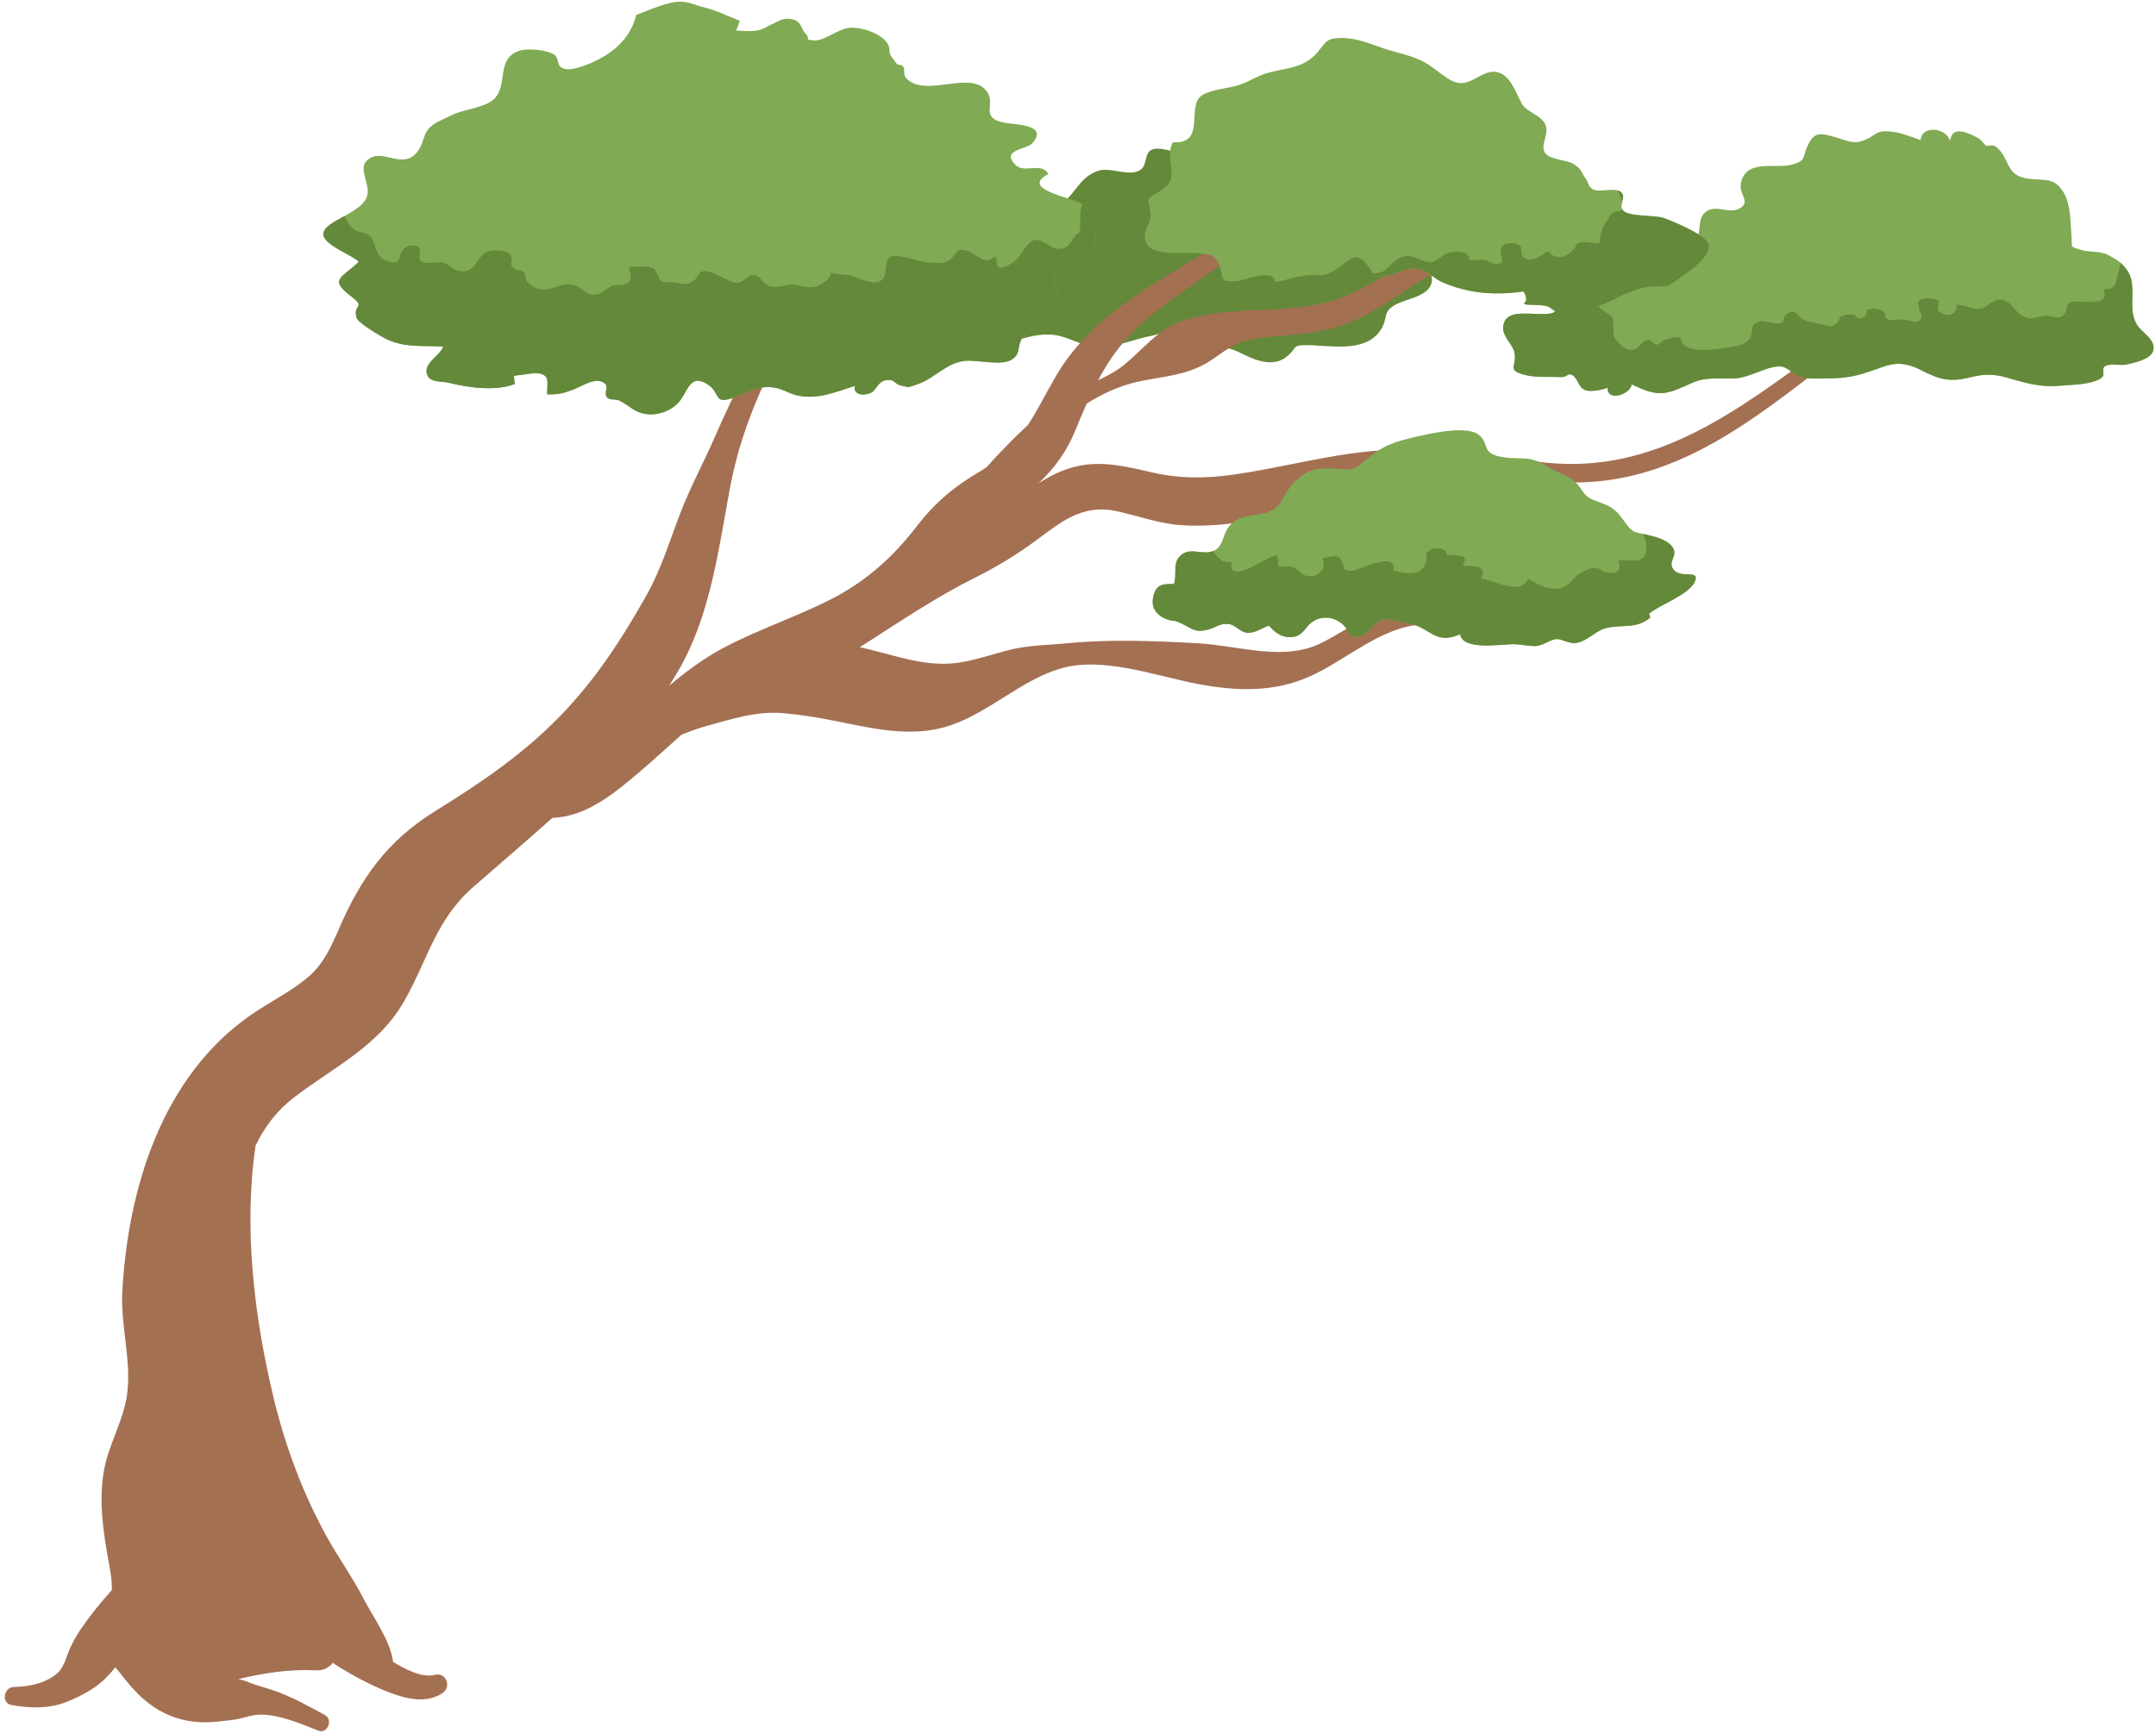 <?xml version="1.0" encoding="UTF-8" standalone="no"?><svg xmlns="http://www.w3.org/2000/svg" xmlns:xlink="http://www.w3.org/1999/xlink" fill="#000000" height="72.6" preserveAspectRatio="xMidYMid meet" version="1" viewBox="2.8 11.7 90.3 72.6" width="90.3" zoomAndPan="magnify"><g><g id="change1_1"><path d="M53.688,18.617c0.116-0.107,0.201-0.232,0.255-0.376c-0.56-0.001-0.961,0.047-1.527-0.069 c-0.317-0.065-1.133-0.38-1.425-0.174c-0.288,0.203-0.117,0.654-0.483,0.852 c-0.437,0.236-1.178-0.14-1.67-0.006c-0.94,0.257-1.07,1.317-1.875,1.487 c-0.572,0.121-1.156-0.188-1.721-0.004c-0.709,0.23-0.512,0.539-0.735,1.049 c-0.432,0.988-1.552,0.472-2.435,0.421c-0.35-0.02-0.923-0.047-1.224,0.172c-0.347,0.252-0.201,0.461-0.38,0.812 c-0.284,0.556-1.129,0.4-1.162,1.097c-0.037,0.786,0.863,0.877,1.359,1.03c0.199,0.062,0.413,0.225,0.609,0.275 c0.535,0.137,1.126-0.117,1.582,0.227c0.278,0.209,0.361,0.714,0.625,0.905c0.454,0.33,0.793,0.008,1.327-0.17 c0.664-0.222,1.4-0.494,2.111-0.418c0.582,0.063,1.096,0.417,1.676,0.495c0.766,0.104,1.675-0.311,2.441-0.455 c0.318-0.06,0.857-0.329,1.183-0.164c0.374,0.19,0.339,0.541,0.796,0.677c0.274,0.081,0.468-0.002,0.732-0.017 c0.637-0.035,0.868,0.175,1.424,0.418c0.45,0.197,1.034,0.318,1.463,0.002c0.537-0.396,0.222-0.524,0.889-0.523 c0.934,0.001,2.388,0.33,3.054-0.563c0.422-0.566,0.045-0.836,0.761-1.179c0.416-0.2,1.203-0.304,1.398-0.794 c0.224-0.565-0.58-1.427-0.829-1.857c-0.447-0.772-1.418-1.232-2.229-1.622c-0.286-0.138-0.537-0.338-0.822-0.471 c-0.398-0.186-1.011-0.167-1.321-0.508c-0.287-0.316-0.113-0.689-0.536-0.934 c-0.27-0.156-0.848-0.121-1.127-0.046c-0.593,0.159-0.695,0.537-1.357,0.369 C53.958,18.414,53.845,18.157,53.688,18.617z" fill="#64893a"/></g><g id="change2_1"><path d="M79.115,26.307c-3.49,2.554-6.938,5.236-11.518,4.779c-2.27-0.227-4.47-0.656-6.764-0.531 c-2.179,0.119-4.241,0.727-6.39,1.031c-1.139,0.161-2.225,0.17-3.349-0.086c-0.898-0.204-1.805-0.439-2.732-0.342 c-0.78,0.082-1.449,0.39-2.068,0.793c0.653-0.614,1.18-1.321,1.552-2.236c0.155-0.383,0.31-0.751,0.47-1.11 c0.646-0.404,1.347-0.732,2.086-0.901c1.031-0.235,2.036-0.254,2.963-0.811c0.419-0.252,0.787-0.578,1.235-0.784 c0.569-0.261,1.219-0.279,1.838-0.338c0.915-0.087,1.839-0.164,2.708-0.486c1.664-0.616,2.939-1.917,4.573-2.577 c0.503-0.203,0.314-1.012-0.231-0.837c-1.72,0.554-3.072,1.845-4.78,2.395 c-2.046,0.659-4.378,0.184-6.41,0.884c-1.016,0.35-1.632,1.205-2.446,1.858 c-0.326,0.261-0.69,0.447-1.06,0.62c0.496-0.928,1.098-1.768,1.992-2.522 c1.355-1.144,2.901-2.034,4.26-3.175c0.308-0.259-0.104-0.803-0.435-0.563c-2.689,1.953-5.87,3.114-7.609,6.134 c-0.42,0.729-0.753,1.394-1.145,2c-0.229,0.214-0.458,0.428-0.677,0.652 c-0.333,0.342-0.704,0.711-1.038,1.103c-0.085,0.055-0.16,0.114-0.252,0.167c-1.097,0.642-1.895,1.294-2.681,2.311 c-1.046,1.354-2.188,2.367-3.725,3.133c-1.429,0.712-2.953,1.218-4.365,1.965c-0.827,0.438-1.571,0.992-2.284,1.587 c0.214-0.345,0.429-0.689,0.616-1.052c1.151-2.228,1.472-4.802,1.928-7.242c0.525-2.809,1.8-5.439,3.366-7.817 c0.265-0.402-0.359-0.742-0.634-0.37c-1.413,1.911-2.45,3.958-3.398,6.128 c-0.461,1.056-1.01,2.066-1.422,3.143c-0.451,1.178-0.801,2.345-1.423,3.448 c-1.03,1.827-2.12,3.506-3.586,5.019c-1.607,1.659-3.339,2.812-5.285,4.025 c-1.98,1.234-3.067,2.768-3.98,4.868c-0.324,0.745-0.66,1.508-1.29,2.047 c-0.726,0.621-1.628,1.055-2.412,1.599c-3.705,2.569-5.149,7.222-5.391,11.593 c-0.08,1.445,0.414,2.962,0.189,4.388c-0.176,1.113-0.807,2.099-0.978,3.228c-0.186,1.23-0.015,2.41,0.203,3.626 c0.073,0.41,0.163,0.841,0.147,1.264c-0.465,0.514-0.901,1.056-1.292,1.624 c-0.262,0.381-0.467,0.791-0.621,1.226c-0.063,0.177-0.05,0.162-0.161,0.361 c-0.082,0.146-0.134,0.213-0.258,0.312c-0.503,0.404-1.144,0.52-1.773,0.535 c-0.414,0.01-0.543,0.671-0.102,0.754c0.754,0.141,1.55,0.163,2.277-0.114 c0.36-0.137,0.729-0.32,1.056-0.523c0.411-0.255,0.723-0.567,1.021-0.941c0.043,0.063,0.098,0.113,0.146,0.171 c0.032,0.041,0.063,0.081,0.095,0.123c0.284,0.363,0.576,0.717,0.923,1.021c0.704,0.616,1.488,0.944,2.425,0.985 c0.452,0.02,0.903-0.048,1.351-0.1c0.414-0.048,0.755-0.227,1.181-0.218c0.815,0.016,1.637,0.383,2.383,0.673 c0.381,0.148,0.629-0.465,0.276-0.655c-0.69-0.374-1.387-0.767-2.131-1.024 c-0.366-0.127-0.752-0.217-1.108-0.366c-0.129-0.054-0.258-0.089-0.388-0.116c0.001-0,0.003-0.001,0.004-0.001 c1.072-0.257,2.151-0.424,3.256-0.365c0.304,0.016,0.536-0.118,0.701-0.316c0.078,0.053,0.155,0.115,0.234,0.163 c0.688,0.416,1.413,0.807,2.166,1.092c0.695,0.263,1.529,0.46,2.192,0.012c0.385-0.26,0.153-0.879-0.321-0.762 c-0.567,0.14-1.276-0.26-1.757-0.547c-0.001-0.012,0.003-0.022,0.001-0.034 c-0.133-0.9-0.82-1.813-1.233-2.615c-0.463-0.897-1.051-1.71-1.54-2.593c-1.007-1.821-1.74-3.797-2.227-5.819 c-0.798-3.318-1.27-7.097-0.753-10.567c0.369-0.764,0.867-1.447,1.634-2.034c1.664-1.272,3.506-2.12,4.588-4.014 c0.985-1.723,1.317-3.397,2.875-4.766c1.088-0.956,2.224-1.916,3.332-2.914c1.44-0.049,2.606-1.038,3.673-1.942 c0.59-0.5,1.158-1.03,1.739-1.545c0.331-0.128,0.661-0.258,1.012-0.353c1.129-0.307,2.131-0.65,3.298-0.542 c0.738,0.068,1.473,0.19,2.2,0.337c1.587,0.32,3.197,0.71,4.791,0.156c1.608-0.558,2.945-1.888,4.569-2.367 c1.772-0.523,4.008,0.319,5.753,0.647c1.62,0.305,3.159,0.361,4.681-0.313c1.513-0.67,3.03-2.112,4.728-2.175 c0.522-0.019,0.507-0.753,0-0.801c-1.611-0.15-2.794,0.812-4.143,1.526c-1.62,0.858-3.501,0.159-5.253,0.06 c-1.833-0.103-3.674-0.179-5.504-0.001c-0.861,0.084-1.599,0.073-2.448,0.289c-0.928,0.236-1.764,0.57-2.731,0.569 c-1.193-0.001-2.325-0.445-3.485-0.694c0.105-0.068,0.21-0.137,0.313-0.202c1.477-0.949,2.94-1.927,4.513-2.714 c0.875-0.438,1.69-0.925,2.48-1.505c1.097-0.805,1.98-1.588,3.43-1.281c0.9,0.191,1.749,0.515,2.674,0.586 c1.025,0.078,2.073-0.035,3.084-0.195c2.11-0.334,4.063-1.229,6.149-1.621c2.468-0.463,5.083,0.095,7.577,0.027 c4.121-0.112,7.27-2.671,10.391-5.073C79.734,26.604,79.439,26.07,79.115,26.307z" fill="#a47052"/></g><g id="change3_1"><path d="M74.365,21.968c0.064,0.534-0.929,1.174-1.281,1.431c-0.523,0.374-0.384,0.288-0.972,0.299 c-1.185,0.032-1.975,0.907-3.15,1.036c-0.267,0.032-0.63,0.128-0.886,0.075 c-0.213-0.053-0.331-0.246-0.512-0.288c-0.512-0.107-1.142,0.043-0.844-0.213 c0.011-0.149-0.032-0.278-0.117-0.395c-1.217,0.171-2.285,0.086-3.385-0.384 c-0.395-0.171-0.587-0.48-1.025-0.566c-0.438-0.075-0.715,0.128-1.11,0.246 c-0.555,0.171-0.662,0.128-0.779-0.064c-0.075-0.096-0.149-0.246-0.31-0.427 c-0.47-0.555-0.737-0.021-1.303,0.31c-0.48,0.288-0.609,0.181-1.036,0.192 c-0.523,0.032-0.961,0.235-1.452,0.288c-0.064-0.619-1.26-0.032-1.665-0.021c-0.747,0.011-0.438-0.139-0.673-0.694 c-0.181-0.448-0.438-0.459-1.004-0.491c-0.683-0.043-2.157,0.203-2.114-0.747 c0.011-0.288,0.245-0.48,0.245-0.822c-0.021-0.747-0.374-0.587,0.374-1.014 c0.982-0.555,0.149-1.217,0.555-2.061c1.441,0.096,0.523-1.537,1.238-1.975c0.395-0.246,1.1-0.278,1.548-0.427 c0.384-0.128,0.705-0.342,1.057-0.459c0.844-0.278,1.591-0.181,2.21-0.897c0.384-0.47,0.384-0.609,1.057-0.609 c0.609,0.011,1.11,0.224,1.601,0.395c0.737,0.267,1.345,0.31,2.007,0.726c0.288,0.192,0.726,0.566,1.014,0.694 c0.715,0.31,1.153-0.47,1.794-0.395c0.598,0.075,0.843,0.875,1.089,1.324c0.213,0.374,0.705,0.438,0.95,0.811 c0.267,0.427-0.213,0.918,0.032,1.27c0.192,0.278,0.907,0.278,1.196,0.459c0.374,0.246,0.267,0.288,0.502,0.609 c0.149,0.203,0.064,0.288,0.288,0.438c0.246,0.149,0.769-0.043,1.068,0.064 c0.053,0.011,0.107,0.043,0.15,0.096c0.085,0.107,0.064,0.235,0.021,0.363c0,0,0.011,0,0,0.011 c-0.021,0.107-0.043,0.213-0.011,0.299c0.011,0.021,0.032,0.043,0.043,0.064 c0.224,0.278,1.335,0.181,1.708,0.32C72.87,20.974,74.333,21.572,74.365,21.968z" fill="#80aa53"/></g><g id="change3_2"><path d="M73.767,36.103c-0.267,0.523-1.463,0.94-1.9,1.302c0.021,0.064,0.032,0.117,0.053,0.171 c-0.619,0.502-1.196,0.267-1.858,0.438c-0.427,0.107-0.747,0.512-1.185,0.609 c-0.342,0.085-0.651-0.171-0.897-0.149c-0.256,0.021-0.523,0.256-0.833,0.288 c-0.267,0.021-0.683-0.075-0.972-0.075c-0.512,0-2.114,0.278-2.221-0.416c-1.046,0.459-1.238-0.267-2.093-0.438 c-0.224-0.043-0.886-0.203-1.078-0.182c-0.438,0.043-0.63,0.619-1.036,0.705 c-0.544,0.117-0.374-0.267-0.79-0.566c-0.449-0.331-0.94-0.235-1.228-0.011c-0.278,0.192-0.331,0.555-0.811,0.609 c-0.416,0.043-0.715-0.181-0.972-0.48c-0.288,0.096-0.587,0.331-0.918,0.299 c-0.278-0.021-0.459-0.31-0.747-0.363c-0.374-0.053-0.566,0.149-0.897,0.235 c-0.63,0.16-0.683-0.117-1.345-0.363c-0.363-0.011-1.132-0.278-0.929-1.057c0.128-0.48,0.395-0.502,0.854-0.491 c0.139-0.331-0.043-0.79,0.203-1.11c0.406-0.512,0.982-0.064,1.452-0.278c0.021,0,0.032-0.011,0.053-0.021 c0.374-0.203,0.342-0.694,0.609-1.014c0.512-0.598,1.217-0.352,1.804-0.673c0.384-0.203,0.416-0.534,0.705-0.907 c0.512-0.705,1.078-0.908,1.922-0.833c0.651,0.053,0.747,0.117,1.26-0.331c0.737-0.641,1.185-0.779,2.125-1.004 c0.587-0.128,2.029-0.47,2.584-0.117c0.491,0.31,0.171,0.737,0.811,0.918c0.811,0.224,1.335-0.085,2.082,0.427 c0.342,0.235,0.897,0.384,1.185,0.651c0.395,0.374,0.278,0.577,0.865,0.801c0.694,0.267,0.79,0.288,1.217,0.875 c0.299,0.416,0.352,0.427,0.758,0.512c0,0.011,0,0.011,0,0.011c0.064,0,0.149,0.021,0.235,0.043 c0.374,0.085,0.95,0.246,1.078,0.63c0.096,0.299-0.267,0.502-0.011,0.822 C73.201,35.965,74.055,35.516,73.767,36.103z M92.291,25.288c-0.342-0.598-0.085-1.239-0.224-1.858 c-0.064-0.288-0.235-0.523-0.448-0.715c-0.171-0.139-0.352-0.245-0.544-0.342 c-0.374-0.181-0.747-0.085-1.11-0.203c-0.491-0.171-0.363-0.021-0.406-0.598 c-0.053-0.63-0.021-1.27-0.32-1.794c-0.416-0.705-0.833-0.48-1.591-0.609 c-0.865-0.149-0.662-0.886-1.271-1.335c-0.117-0.085-0.374-0.011-0.384-0.021 c-0.107-0.075-0.224-0.278-0.342-0.331c-0.342-0.171-1.11-0.598-1.175,0.139 c-0.128-0.566-1.174-0.705-1.238-0.053c-0.406-0.139-0.844-0.331-1.313-0.363 c-0.545-0.043-0.523,0.128-0.908,0.31c-0.48,0.224-0.63,0.16-1.196-0.021 c-0.79-0.235-1.036-0.32-1.345,0.384c-0.192,0.448-0.032,0.544-0.609,0.715 c-0.694,0.192-1.879-0.235-2.135,0.705c-0.16,0.544,0.449,0.854-0.085,1.142 c-0.47,0.256-1.1-0.267-1.505,0.235c-0.267,0.342-0.043,0.886-0.395,1.185 c-0.416,0.352-1.228,0.107-1.708,0.288c-0.758,0.278-0.448,0.598-0.705,1.185 c-0.256,0.577-0.694,0.48-1.335,0.491c-0.203,0-0.416,0.011-0.619,0.043c-0.384,0.043-0.747,0.16-1.057,0.438 c-0.47,0.416-0.213,0.566-1.014,0.555c-0.587,0-1.569-0.203-1.548,0.619c0.011,0.374,0.427,0.673,0.48,1.036 c0.075,0.566-0.331,0.683,0.406,0.886c0.438,0.128,1.068,0.075,1.537,0.096 c0.246,0.021,0.288-0.203,0.48-0.075c0.235,0.149,0.235,0.502,0.523,0.619c0.213,0.096,0.737-0.011,0.939-0.096 c0.011,0.651,1.036,0.213,1.004-0.149c1.164,0.577,1.452,0.438,2.562-0.064c0.577-0.256,1.142-0.149,1.783-0.181 c0.651-0.032,1.42-0.577,1.964-0.491c0.214,0.032,0.566,0.384,0.833,0.448c0.384,0.085,0.79,0.043,1.185,0.043 c0.822,0,1.377-0.181,2.135-0.459c0.598-0.224,1.046-0.192,1.612,0.085c0.908,0.47,1.281,0.544,2.253,0.299 c0.448-0.107,0.865-0.107,1.356,0.032c0.758,0.213,1.431,0.438,2.253,0.352c0.459-0.043,1.399-0.032,1.772-0.352 c0.139-0.117-0.032-0.363,0.117-0.459c0.214-0.149,0.641-0.021,0.897-0.075 c0.352-0.075,1.036-0.224,1.132-0.587C93.103,25.918,92.484,25.63,92.291,25.288z M48.164,20.27 c-0.011-0.011-0.021-0.011-0.032-0.021c-0.459-0.288-2.648-0.619-1.42-1.26 c-0.31-0.534-1.025,0.021-1.409-0.406c-0.577-0.63,0.512-0.609,0.747-0.897 c0.673-0.79-0.769-0.758-1.174-0.844c-1.164-0.224-0.214-0.865-0.865-1.441 c-0.758-0.683-2.52,0.406-3.278-0.448c-0.107-0.117-0.011-0.352-0.117-0.48 c-0.053-0.064-0.235-0.053-0.267-0.107c-0.043-0.085-0.182-0.235-0.235-0.32 c-0.128-0.214,0.032-0.384-0.267-0.673c-0.342-0.331-0.972-0.534-1.431-0.512 c-0.48,0.021-1.121,0.577-1.527,0.534c-0.448-0.043-0.107-0.032-0.342-0.278 c-0.256-0.278-0.149-0.577-0.705-0.63c-0.299-0.021-0.438,0.107-0.63,0.192c-0.342,0.139-0.384,0.256-0.779,0.31 c-0.256,0.032-0.555,0-0.822-0.011c0.107-0.096,0.117-0.32,0.181-0.406c-0.619-0.235-0.886-0.406-1.505-0.566 c-0.363-0.085-0.598-0.224-0.95-0.235c-0.566-0.021-1.356,0.363-1.89,0.555 c-0.235,1.025-1.078,1.698-2.039,2.071c-0.278,0.107-0.79,0.31-1.078,0.139 c-0.224-0.128-0.117-0.384-0.288-0.523c-0.31-0.235-1.164-0.31-1.538-0.171 c-0.94,0.352-0.406,1.463-1.036,2.029c-0.395,0.352-1.27,0.406-1.74,0.651 c-0.31,0.16-0.737,0.299-0.972,0.566c-0.224,0.267-0.213,0.555-0.395,0.854 c-0.63,1.036-1.612-0.182-2.231,0.523c-0.299,0.342,0.171,0.961,0.053,1.42 c-0.085,0.363-0.534,0.63-0.95,0.865c-0.448,0.245-0.875,0.459-0.886,0.747 c-0.021,0.459,1.196,0.875,1.484,1.164c-0.683,0.683-1.271,0.715-0.363,1.42c0.715,0.544,0.096,0.32,0.267,0.929 c0.053,0.192,0.811,0.651,1.004,0.758c0.875,0.534,1.655,0.395,2.626,0.448c-0.117,0.395-0.929,0.726-0.64,1.249 c0.16,0.267,0.619,0.203,0.865,0.267c0.811,0.203,1.954,0.374,2.776,0.053c-0.032-0.085-0.011-0.267-0.053-0.342 c0.267-0.021,0.886-0.149,1.1-0.096c0.438,0.117,0.288,0.352,0.31,0.875c0.438,0.011,0.662-0.043,1.036-0.182 c0.406-0.139,1.036-0.619,1.409-0.245c0.096,0.096-0.064,0.406,0.053,0.544c0.139,0.149,0.352,0.064,0.491,0.128 c0.299,0.128,0.512,0.352,0.801,0.48c0.555,0.245,1.26,0.064,1.676-0.352c0.395-0.406,0.47-1.217,1.153-0.854 c0.683,0.363,0.299,0.929,1.142,0.63c0.577-0.192,0.982-0.512,1.644-0.448c0.48,0.043,0.705,0.288,1.175,0.363 c0.854,0.139,1.548-0.192,2.328-0.427c-0.128,0.149,0.064,0.512,0.619,0.31c0.256-0.096,0.299-0.491,0.673-0.544 c0.363-0.053,0.331,0.16,0.609,0.224c0.438,0.086,0.235,0.096,0.726-0.064c0.715-0.256,1.185-0.897,1.986-0.972 c0.534-0.043,1.516,0.235,1.954-0.064c0.374-0.267,0.181-0.491,0.406-0.875c0.459-0.737,1.676-0.534,1.516-1.698 c-0.096-0.683-0.395-0.854,0.224-1.345c0.406-0.31,1.185-0.331,1.324-0.918 C48.773,21.434,48.549,20.558,48.164,20.27z" fill="#80aa53"/></g><g id="change1_2"><path d="M70.746,20.142c-0.043-0.171-0.16-0.32-0.171-0.459 c0.053,0.011,0.107,0.043,0.15,0.096C70.81,19.886,70.788,20.014,70.746,20.142z" fill="#64893a"/></g><g id="change1_3"><path d="M48.164,20.27c0.384,0.288,0.609,1.164,0.502,1.644c-0.139,0.587-0.918,0.609-1.324,0.918 c-0.619,0.491-0.32,0.662-0.224,1.345c0.16,1.164-1.057,0.961-1.516,1.698 c-0.224,0.384-0.032,0.609-0.406,0.875c-0.438,0.299-1.42,0.021-1.954,0.064 c-0.801,0.075-1.27,0.715-1.986,0.972c-0.491,0.16-0.288,0.149-0.726,0.064 c-0.278-0.064-0.245-0.278-0.609-0.224c-0.374,0.053-0.416,0.448-0.673,0.544 c-0.555,0.203-0.747-0.16-0.619-0.31c-0.779,0.235-1.473,0.566-2.328,0.427c-0.47-0.075-0.694-0.32-1.175-0.363 c-0.662-0.064-1.068,0.256-1.644,0.448c-0.844,0.299-0.459-0.267-1.142-0.63c-0.683-0.363-0.758,0.448-1.153,0.854 c-0.416,0.416-1.121,0.598-1.676,0.352c-0.288-0.128-0.502-0.352-0.801-0.48 c-0.139-0.064-0.352,0.021-0.491-0.128c-0.117-0.139,0.043-0.448-0.053-0.544 c-0.374-0.374-1.004,0.107-1.409,0.245c-0.374,0.139-0.598,0.192-1.036,0.182 c-0.021-0.523,0.128-0.758-0.31-0.875c-0.214-0.053-0.833,0.075-1.1,0.096 c0.043,0.075,0.021,0.256,0.053,0.342c-0.822,0.32-1.964,0.149-2.776-0.053c-0.246-0.064-0.705,0-0.865-0.267 c-0.288-0.523,0.523-0.854,0.64-1.249c-0.972-0.053-1.751,0.085-2.626-0.448 c-0.192-0.107-0.95-0.566-1.004-0.758c-0.171-0.609,0.448-0.384-0.267-0.929c-0.908-0.705-0.32-0.737,0.363-1.42 c-0.288-0.288-1.505-0.705-1.484-1.164c0.011-0.288,0.438-0.502,0.886-0.747c0.064,0.171,0.16,0.32,0.288,0.47 c0.245,0.256,0.395,0.149,0.651,0.278c0.459,0.246,0.224,0.897,0.801,1.11c0.715,0.278,0.448-0.171,0.747-0.491 c0.128-0.139,0.491-0.203,0.619-0.053c0.139,0.149-0.043,0.427,0.075,0.555c0.16,0.192,0.715,0.021,0.95,0.085 c0.214,0.053,0.416,0.288,0.609,0.342c0.79,0.181,0.779-0.673,1.271-0.811c0.235-0.075,0.822-0.075,0.94,0.149 c0.181,0.352-0.149,0.342,0.181,0.587c0.128,0.085,0.267,0.011,0.395,0.149c0.107,0.117,0.021,0.256,0.107,0.363 c0.171,0.224,0.448,0.352,0.747,0.342c0.384-0.011,0.747-0.288,1.153-0.203c0.427,0.085,0.577,0.523,1.068,0.406 c0.256-0.064,0.416-0.299,0.662-0.374c0.149-0.043,0.32,0.011,0.448-0.032c0.384-0.139,0.299-0.342,0.192-0.726 c0.224-0.032,0.555-0.053,0.79-0.021c0.395,0.064,0.256,0.107,0.416,0.342c0.128,0.171-0.043,0.149,0.213,0.278 c0.107,0.043,0.406,0.032,0.544,0.043c0.32,0.043,0.491,0.149,0.79-0.107c0.096-0.075,0.192-0.32,0.288-0.352 c0.395-0.128,1.014,0.384,1.388,0.459c0.395,0.075,0.544-0.384,0.854-0.31c0.235,0.053,0.374,0.406,0.651,0.47 c0.299,0.075,0.619-0.075,0.918-0.075c0.449,0.011,0.715,0.246,1.175,0c0.203-0.117,0.406-0.256,0.448-0.491 c0.235,0.075,0.491,0.043,0.737,0.096c0.331,0.064,0.907,0.395,1.249,0.278c0.48-0.16,0.171-0.822,0.491-1.036 c0.278-0.181,1.132,0.181,1.473,0.214c0.384,0.021,0.758,0.117,1.057-0.128c0.31-0.256,0.171-0.47,0.673-0.352 c0.331,0.085,0.534,0.384,0.875,0.406c0.043,0,0.278-0.149,0.331-0.171c0.053,0.096,0.053,0.395,0.128,0.449 c0.16,0.085,0.47-0.107,0.598-0.192c0.331-0.203,0.598-0.94,0.972-0.95c0.384-0.021,0.619,0.491,1.11,0.363 c0.395-0.096,0.395-0.534,0.705-0.662c0.086-0.384-0.021-0.843,0.117-1.196 C48.143,20.259,48.154,20.259,48.164,20.27z M92.291,25.288c-0.342-0.598-0.085-1.239-0.224-1.858 c-0.064-0.288-0.235-0.523-0.448-0.715c-0.021,0.086-0.043,0.171-0.064,0.256 c-0.149,0.523-0.053,0.865-0.651,0.854c0.331,0.854-1.121,0.363-1.431,0.566 c-0.182,0.128-0.075,0.342-0.246,0.512c-0.235,0.224-0.534-0.011-0.822,0.021 c-0.406,0.064-0.544,0.246-0.982-0.053c-0.342-0.235-0.448-0.673-0.94-0.609c-0.32,0.053-0.438,0.331-0.758,0.374 c-0.342,0.053-0.641-0.203-0.982-0.16c0.064,0.331-0.299,0.502-0.587,0.374c-0.288-0.149-0.16-0.278-0.16-0.577 c-0.16-0.053-0.619-0.128-0.769-0.011c-0.181,0.149-0.064,0.096-0.064,0.299c0,0.181,0.235,0.406,0.043,0.566 c-0.149,0.139-0.48-0.021-0.651-0.043c-0.181-0.021-0.502,0.075-0.662,0c-0.245-0.107-0.085-0.224-0.214-0.331 c-0.181-0.139-0.448-0.16-0.683-0.064c0.011,0.331-0.342,0.459-0.512,0.203 c-0.15-0.021-0.32-0.032-0.47,0.021c-0.32,0.117-0.085,0.107-0.224,0.256 c-0.267,0.299-0.363,0.203-0.769,0.096c-0.256-0.064-0.491-0.053-0.715-0.192 c-0.171-0.096-0.288-0.438-0.587-0.267c-0.342,0.192-0.064,0.47-0.523,0.448 c-0.278-0.011-0.598-0.203-0.865-0.021c-0.224,0.16-0.107,0.395-0.224,0.609 c-0.16,0.31-0.577,0.363-0.929,0.416c-0.491,0.075-1.943,0.331-1.997-0.427 c-0.31-0.021-0.47,0.053-0.726,0.139c-0.128,0.053-0.128,0.171-0.288,0.171c-0.117,0-0.181-0.192-0.32-0.192 c-0.288-0.011-0.363,0.331-0.609,0.395c-0.246,0.064-0.47-0.107-0.63-0.267c-0.256-0.235-0.224-0.363-0.235-0.673 c0-0.47,0-0.416-0.406-0.683c-0.077-0.053-0.155-0.117-0.23-0.185c0.793-0.299,1.47-0.815,2.376-0.84 c0.587-0.011,0.448,0.075,0.972-0.299c0.352-0.256,1.345-0.897,1.281-1.431c-0.032-0.395-1.495-0.993-1.879-1.132 c-0.374-0.139-1.484-0.043-1.708-0.32c-0.011-0.021-0.032-0.043-0.043-0.064 c-0.075,0.171-0.213,0.064-0.363,0.16c-0.278,0.181-0.096,0.085-0.246,0.31 c-0.246,0.374-0.31,0.544-0.331,0.972c-0.235,0.021-0.566-0.085-0.779-0.032 c-0.299,0.075-0.128,0.096-0.31,0.288c-0.32,0.331-0.726,0.491-1.068,0.075c-0.288,0.192-0.811,0.555-1.057,0.213 c-0.16-0.213,0.085-0.416-0.299-0.534c-0.149-0.053-0.523,0-0.598,0.16c-0.149,0.288,0.331,0.715-0.288,0.694 c-0.117-0.011-0.31-0.149-0.427-0.16c-0.203-0.032-0.427,0.011-0.63-0.011c0-0.374-0.48-0.342-0.747-0.32 c-0.374,0.043-0.523,0.352-0.822,0.416c-0.416,0.075-0.747-0.395-1.249-0.214 c-0.534,0.181-0.587,0.737-1.217,0.673c0.117,0.192,0.224,0.235,0.779,0.064c0.395-0.117,0.673-0.32,1.11-0.246 c0.438,0.085,0.63,0.395,1.025,0.566c1.1,0.47,2.167,0.555,3.385,0.384 c0.085,0.117,0.128,0.246,0.117,0.395c-0.299,0.256,0.331,0.107,0.844,0.213 c0.137,0.032,0.249,0.138,0.382,0.216c-0.095,0.093-0.228,0.131-0.638,0.125c-0.587,0-1.569-0.203-1.548,0.619 c0.011,0.374,0.427,0.673,0.48,1.036c0.075,0.566-0.331,0.683,0.406,0.886 c0.438,0.128,1.068,0.075,1.537,0.096c0.246,0.021,0.288-0.203,0.48-0.075 c0.235,0.149,0.235,0.502,0.523,0.619c0.213,0.096,0.737-0.011,0.939-0.096c0.011,0.651,1.036,0.213,1.004-0.149 c1.164,0.577,1.452,0.438,2.562-0.064c0.577-0.256,1.142-0.149,1.783-0.181c0.651-0.032,1.42-0.577,1.964-0.491 c0.214,0.032,0.566,0.384,0.833,0.448c0.384,0.085,0.79,0.043,1.185,0.043c0.822,0,1.377-0.181,2.135-0.459 c0.598-0.224,1.046-0.192,1.612,0.085c0.908,0.47,1.281,0.544,2.253,0.299c0.448-0.107,0.865-0.107,1.356,0.032 c0.758,0.213,1.431,0.438,2.253,0.352c0.459-0.043,1.399-0.032,1.772-0.352 c0.139-0.117-0.032-0.363,0.117-0.459c0.214-0.149,0.641-0.021,0.897-0.075 c0.352-0.075,1.036-0.224,1.132-0.587C93.103,25.918,92.484,25.63,92.291,25.288z M72.902,35.57 c-0.256-0.32,0.107-0.523,0.011-0.822c-0.128-0.384-0.705-0.544-1.078-0.63 c-0.086-0.021-0.171-0.043-0.235-0.043c0.086,0.139,0.16,0.278,0.16,0.459c0.021,0.865-0.544,0.609-1.174,0.64 c0.16,0.534-0.15,0.598-0.587,0.48c-0.149-0.043-0.16-0.149-0.395-0.16c-0.213,0-0.395,0.107-0.566,0.192 c-0.31,0.149-0.31,0.31-0.566,0.502c-0.545,0.406-1.196,0.032-1.676-0.245 c-0.246,0.737-1.473,0.053-1.964-0.011c0.32-0.534-0.352-0.534-0.779-0.534 c0.363-0.502-0.288-0.427-0.651-0.448c0-0.299-0.48-0.352-0.705-0.203c-0.299,0.203-0.085,0.235-0.171,0.523 c-0.192,0.598-0.865,0.459-1.367,0.331c0.181-0.875-1.506,0.011-1.73,0.011 c-0.512-0.011-0.246-0.117-0.438-0.406c-0.128-0.192,0.021-0.128-0.235-0.192 c-0.139-0.032-0.427,0.053-0.577,0.075c0.235,0.416-0.192,0.843-0.662,0.737c-0.213-0.053-0.363-0.32-0.609-0.374 c-0.16-0.043-0.395,0-0.566-0.011c0-0.16,0.011-0.331-0.053-0.47c-0.299-0.064-2.082,1.345-1.911,0.278 c-0.352,0.021-0.502-0.096-0.694-0.352c-0.032-0.043-0.043-0.075-0.064-0.117 c-0.47,0.214-1.046-0.235-1.452,0.278c-0.246,0.32-0.064,0.779-0.203,1.11 c-0.459-0.011-0.726,0.011-0.854,0.491c-0.203,0.779,0.566,1.046,0.929,1.057c0.662,0.246,0.715,0.523,1.345,0.363 c0.331-0.085,0.523-0.288,0.897-0.235c0.288,0.053,0.47,0.342,0.747,0.363c0.331,0.032,0.63-0.203,0.918-0.299 c0.256,0.299,0.555,0.523,0.972,0.48c0.48-0.053,0.534-0.416,0.811-0.609c0.288-0.224,0.779-0.32,1.228,0.011 c0.416,0.299,0.245,0.683,0.79,0.566c0.406-0.085,0.598-0.662,1.036-0.705c0.192-0.021,0.854,0.139,1.078,0.182 c0.854,0.171,1.046,0.897,2.093,0.438c0.107,0.694,1.708,0.416,2.221,0.416c0.288,0,0.705,0.096,0.972,0.075 c0.31-0.032,0.577-0.267,0.833-0.288c0.245-0.021,0.555,0.235,0.897,0.149 c0.438-0.096,0.758-0.502,1.185-0.609c0.662-0.171,1.238,0.064,1.858-0.438 c-0.021-0.053-0.032-0.107-0.053-0.171c0.438-0.363,1.633-0.779,1.9-1.302 C74.055,35.516,73.201,35.965,72.902,35.57z" fill="#64893a"/></g></g></svg>